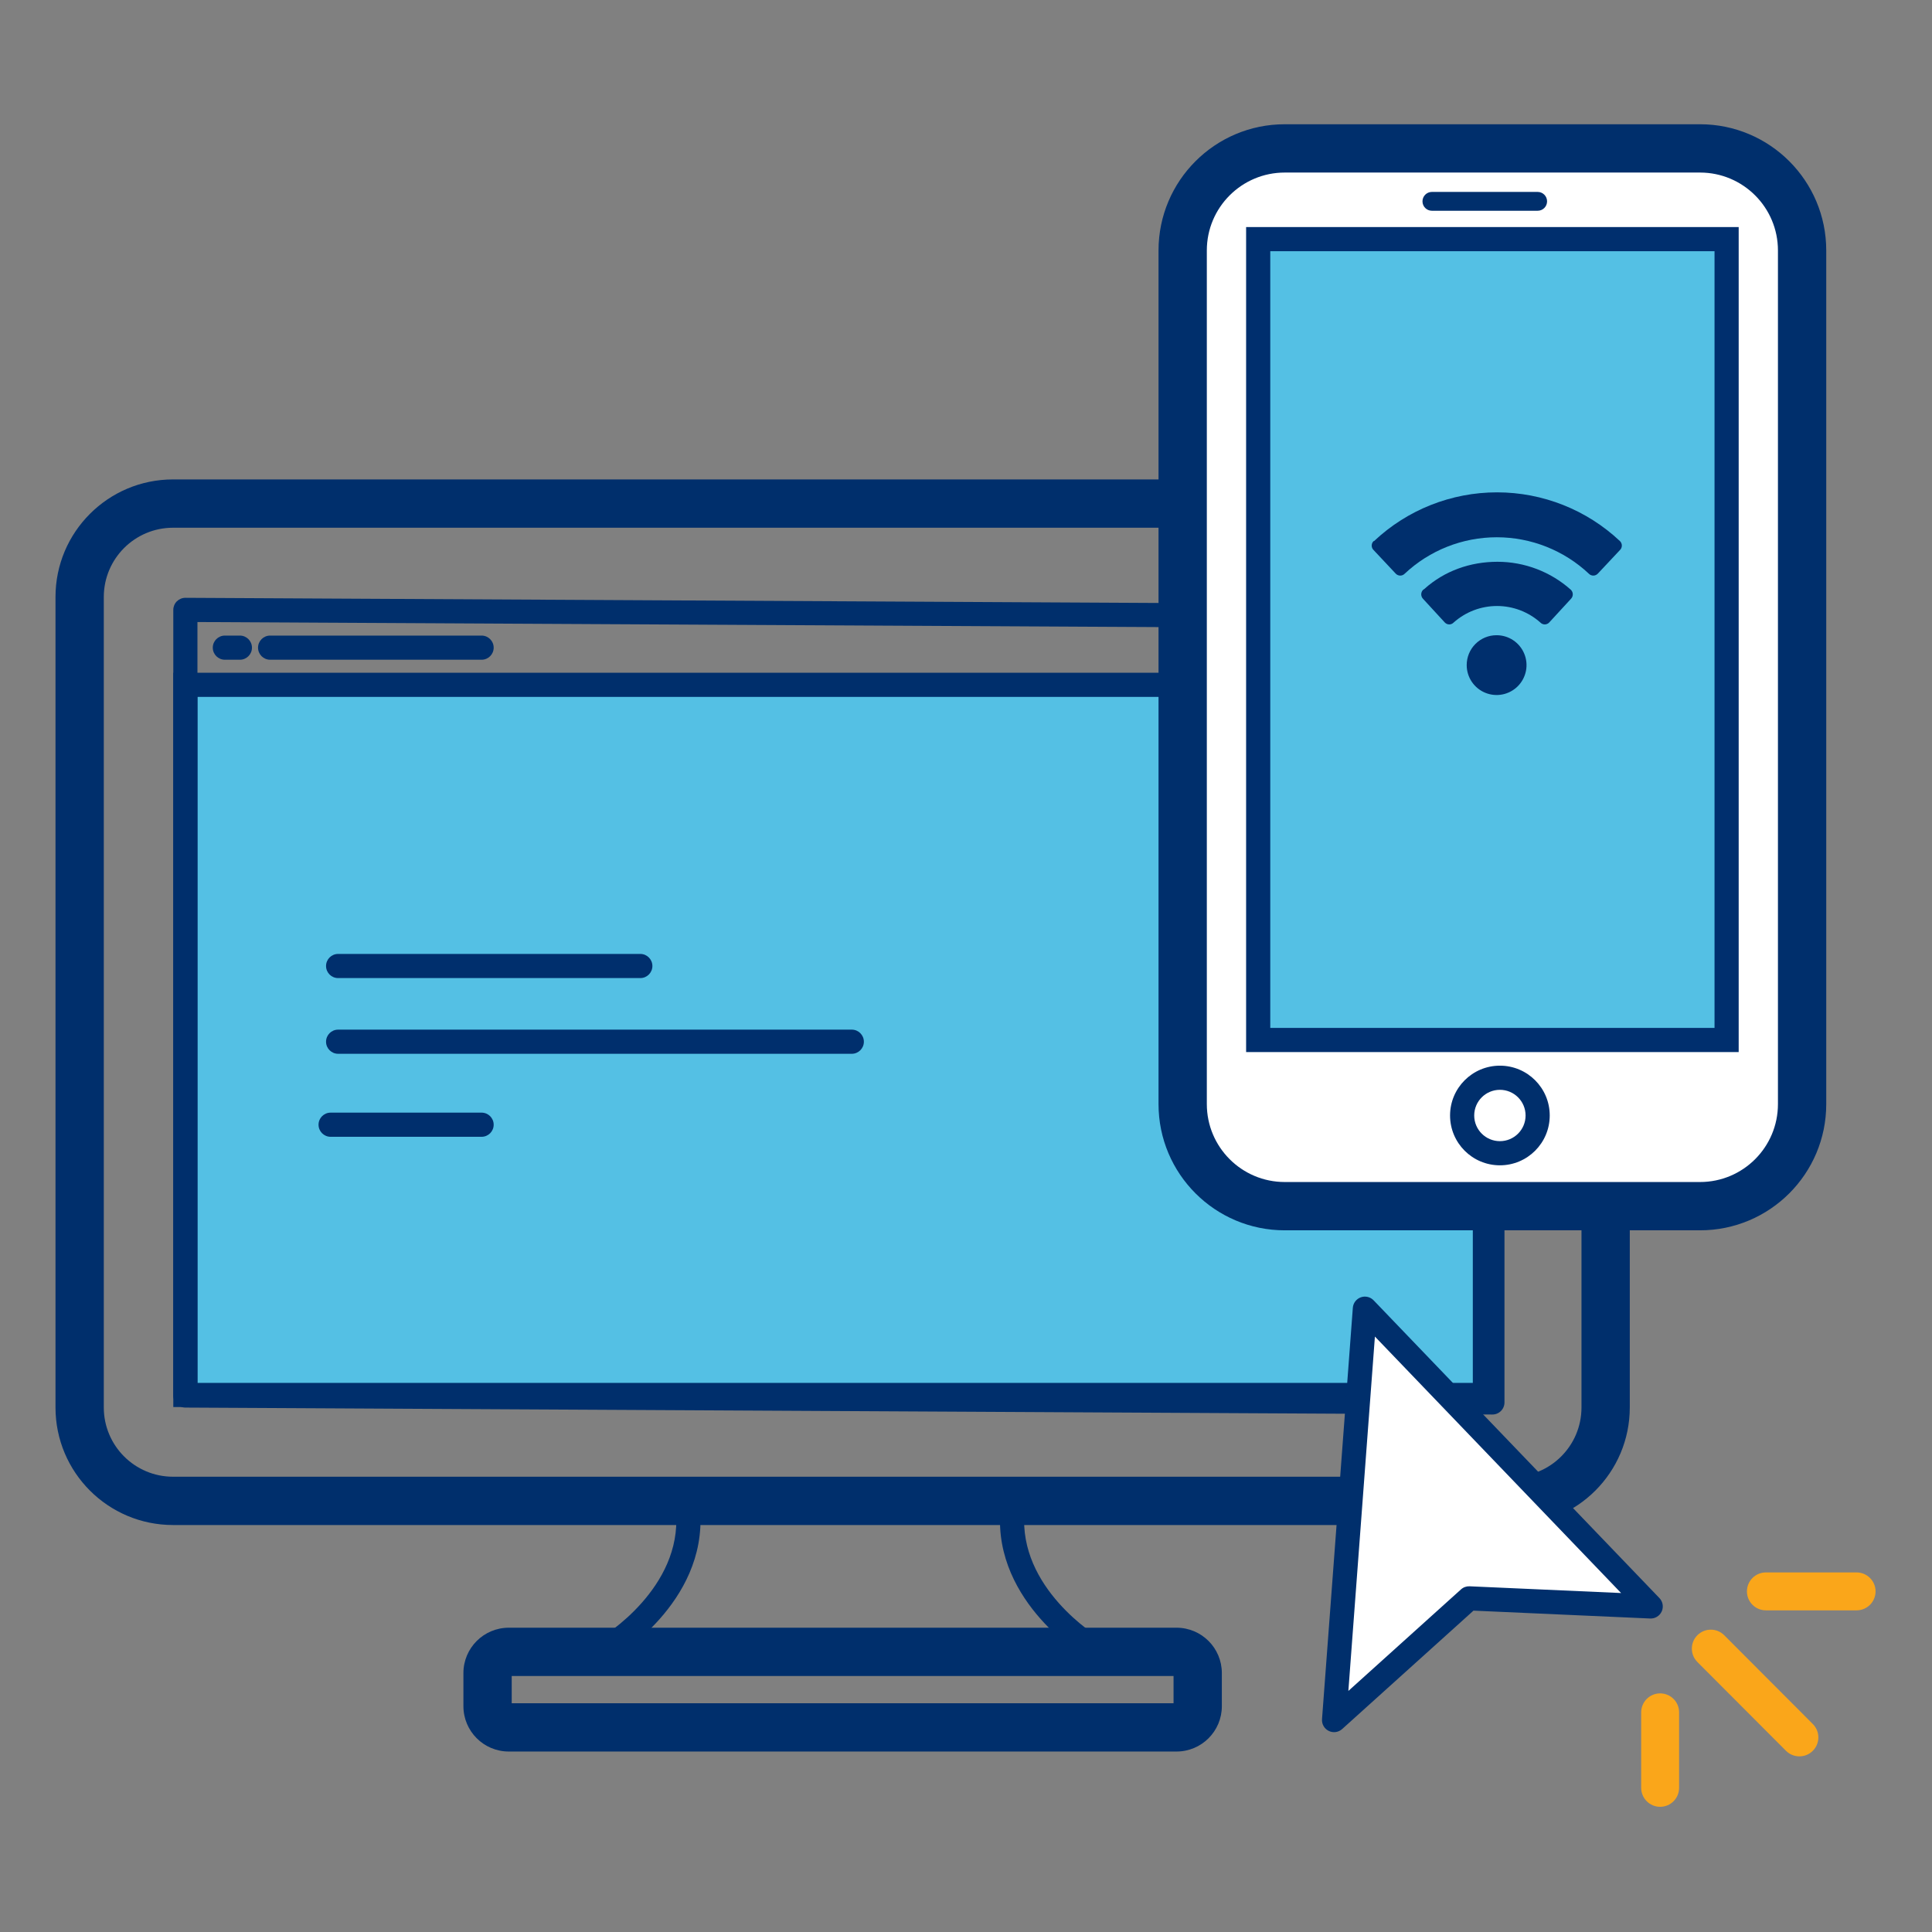 <svg width="80" height="80" viewBox="0 0 80 80" fill="none" xmlns="http://www.w3.org/2000/svg">
<rect x="0" y="0" width="80" height="80" fill="#808080" stroke="none"/>
<path d="M61.486 28.357H7.676V57.763H61.486V28.357Z" fill="#54C0E4"/>
<path fill-rule="evenodd" clip-rule="evenodd" d="M7.176 27.857H61.986V58.263H7.176V27.857ZM8.176 28.857V57.263H60.986V28.857H8.176Z" fill="#002F6C"/>
<path fill-rule="evenodd" clip-rule="evenodd" d="M7.323 24.899C7.418 24.806 7.546 24.753 7.679 24.754L61.799 25.041C62.074 25.043 62.297 25.266 62.297 25.541V58.072C62.297 58.206 62.244 58.333 62.149 58.427C62.055 58.521 61.927 58.573 61.794 58.572L7.673 58.285C7.398 58.284 7.176 58.06 7.176 57.785V25.254C7.176 25.121 7.229 24.993 7.323 24.899ZM8.176 25.757V57.288L61.297 57.57V26.038L8.176 25.757Z" fill="#002F6C"/>
<path fill-rule="evenodd" clip-rule="evenodd" d="M7.166 21.852C5.582 21.852 4.298 23.136 4.298 24.72V58.28C4.298 59.864 5.582 61.148 7.166 61.148H62.618C64.202 61.148 65.486 59.864 65.486 58.28V24.72C65.486 23.136 64.202 21.852 62.618 21.852H7.166ZM2.298 24.72C2.298 22.031 4.477 19.852 7.166 19.852H62.618C65.307 19.852 67.486 22.031 67.486 24.72V58.28C67.486 60.968 65.307 63.148 62.618 63.148H7.166C4.477 63.148 2.298 60.968 2.298 58.28V24.72Z" fill="#002F6C"/>
<path fill-rule="evenodd" clip-rule="evenodd" d="M21.189 69.4V70.527H48.594V69.4H21.189ZM19.189 69.278C19.189 68.241 20.03 67.4 21.067 67.4H48.717C49.754 67.4 50.594 68.241 50.594 69.278V70.649C50.594 71.686 49.754 72.527 48.717 72.527H21.067C20.03 72.527 19.189 71.686 19.189 70.649V69.278Z" fill="#002F6C"/>
<path fill-rule="evenodd" clip-rule="evenodd" d="M28.453 62.087C28.728 62.066 28.969 62.272 28.99 62.547C29.14 64.482 28.223 66.017 27.316 67.039C26.861 67.553 26.398 67.949 26.049 68.218C25.874 68.352 25.726 68.455 25.621 68.526C25.568 68.561 25.526 68.588 25.496 68.607C25.482 68.616 25.47 68.624 25.461 68.629L25.451 68.635L25.448 68.637L25.447 68.638C25.446 68.638 25.446 68.638 25.19 68.209L25.447 68.638C25.209 68.779 24.902 68.702 24.76 68.465C24.619 68.228 24.697 67.921 24.933 67.779C24.933 67.779 24.933 67.779 24.933 67.779L24.939 67.776L24.963 67.761C24.986 67.747 25.02 67.725 25.065 67.695C25.154 67.635 25.283 67.545 25.439 67.425C25.752 67.185 26.165 66.831 26.568 66.376C27.381 65.459 28.114 64.183 27.993 62.625C27.972 62.349 28.177 62.109 28.453 62.087Z" fill="#002F6C"/>
<path d="M42.42 62.626C42.443 62.35 42.237 62.109 41.962 62.088C41.687 62.066 41.446 62.271 41.424 62.546C41.269 64.482 42.185 66.017 43.09 67.039C43.545 67.553 44.008 67.949 44.357 68.218C44.532 68.352 44.68 68.455 44.785 68.526C44.837 68.561 44.88 68.588 44.909 68.607C44.924 68.616 44.946 68.63 44.955 68.635C45.192 68.776 45.504 68.702 45.645 68.465C45.787 68.227 45.709 67.921 45.472 67.779L45.442 67.761C45.42 67.747 45.386 67.725 45.341 67.695C45.252 67.635 45.123 67.545 44.967 67.425C44.655 67.185 44.242 66.831 43.839 66.376C43.027 65.46 42.296 64.183 42.42 62.626Z" fill="#002F6C"/>
<path d="M60.832 66.184L55.241 71.225L55.879 62.707L56.517 54.19L62.435 60.354L68.352 66.519L60.832 66.184Z" fill="white"/>
<path fill-rule="evenodd" clip-rule="evenodd" d="M56.348 53.719C56.534 53.652 56.741 53.701 56.878 53.843L68.713 66.173C68.855 66.321 68.892 66.539 68.808 66.726C68.724 66.912 68.534 67.028 68.33 67.019L61.014 66.693L55.576 71.596C55.424 71.733 55.204 71.764 55.021 71.674C54.837 71.584 54.727 71.391 54.742 71.187L56.018 54.152C56.033 53.955 56.162 53.786 56.348 53.719ZM56.932 55.344L55.833 70.018L60.497 65.813C60.594 65.725 60.723 65.679 60.854 65.685L67.126 65.964L56.932 55.344Z" fill="#002F6C"/>
<path fill-rule="evenodd" clip-rule="evenodd" d="M64.663 23.32L64.995 23.738C65.605 24.507 65.941 25.456 65.949 26.437C65.959 27.446 65.622 28.427 64.995 29.217L64.663 29.635L63.331 28.427L63.607 28.062C63.952 27.606 64.139 27.05 64.139 26.478C64.139 25.906 63.952 25.349 63.607 24.893L63.331 24.529L64.663 23.32ZM65.138 26.445C65.138 26.444 65.138 26.445 65.138 26.445V26.445Z" fill="#002F6C"/>
<path fill-rule="evenodd" clip-rule="evenodd" d="M61.337 25.365C61.556 25.274 61.798 25.25 62.031 25.297C62.264 25.343 62.478 25.457 62.646 25.625C62.815 25.794 62.929 26.008 62.975 26.241C63.022 26.474 62.998 26.716 62.907 26.935C62.816 27.155 62.662 27.343 62.464 27.475C62.267 27.607 62.034 27.677 61.797 27.677C61.478 27.677 61.172 27.55 60.947 27.325C60.721 27.1 60.595 26.794 60.595 26.475C60.595 26.238 60.665 26.005 60.797 25.808C60.929 25.61 61.117 25.456 61.337 25.365ZM61.836 26.277C61.797 26.27 61.756 26.273 61.719 26.289C61.682 26.304 61.651 26.33 61.629 26.363C61.607 26.396 61.595 26.435 61.595 26.475C61.595 26.529 61.616 26.58 61.654 26.618C61.692 26.656 61.743 26.677 61.797 26.677C61.837 26.677 61.876 26.665 61.909 26.643C61.942 26.621 61.968 26.589 61.983 26.552C61.998 26.516 62.002 26.475 61.995 26.436C61.987 26.397 61.968 26.361 61.939 26.333C61.911 26.304 61.875 26.285 61.836 26.277Z" fill="#002F6C"/>
<path fill-rule="evenodd" clip-rule="evenodd" d="M58.917 23.32L60.264 24.526L59.986 24.893C59.641 25.349 59.454 25.905 59.454 26.477C59.454 27.049 59.641 27.606 59.986 28.062L60.264 28.429L59.315 29.279L58.981 28.906L58.587 29.214C57.976 28.433 57.644 27.47 57.644 26.477C57.644 25.485 57.976 24.522 58.587 23.741L58.917 23.32Z" fill="#002F6C"/>
<path fill-rule="evenodd" clip-rule="evenodd" d="M56.977 21.344L58.284 22.579L57.972 22.941C57.124 23.924 56.658 25.18 56.658 26.479C56.658 27.777 57.124 29.033 57.972 30.016L58.284 30.378L57.355 31.256L57.011 30.893L56.635 31.222C55.487 29.909 54.854 28.223 54.854 26.479C54.854 24.734 55.487 23.049 56.635 21.735L56.977 21.344Z" fill="#002F6C"/>
<path fill-rule="evenodd" clip-rule="evenodd" d="M53.385 15.934H70.208V37.023H53.385V15.934ZM54.385 16.934V25.798C54.544 24.101 55.26 22.497 56.433 21.243C56.488 21.176 56.555 21.118 56.63 21.074C56.716 21.023 56.811 20.99 56.91 20.976C57.009 20.963 57.109 20.969 57.206 20.995C57.233 21.003 57.259 21.012 57.285 21.022H57.385L58.468 22.096C58.539 22.163 58.596 22.245 58.635 22.335C58.647 22.362 58.657 22.39 58.666 22.418L60.466 24.014L60.477 24.026C60.617 24.167 60.696 24.358 60.696 24.556C60.696 24.75 60.621 24.937 60.488 25.077C60.142 25.462 59.951 25.961 59.951 26.479C59.951 26.994 60.141 27.491 60.483 27.875C60.548 27.94 60.6 28.017 60.637 28.101C60.677 28.194 60.698 28.295 60.698 28.397C60.698 28.498 60.677 28.599 60.637 28.692C60.596 28.786 60.536 28.869 60.462 28.939L60.122 28.572L60.455 28.945L59.487 29.811C59.422 29.875 59.345 29.927 59.261 29.964C59.168 30.005 59.067 30.026 58.965 30.026C58.864 30.026 58.763 30.005 58.669 29.964C58.576 29.924 58.492 29.864 58.423 29.789L58.79 29.449L58.418 29.783C57.607 28.879 57.159 27.708 57.159 26.494C57.159 26.067 57.215 25.645 57.322 25.238C57.212 25.65 57.154 26.077 57.154 26.51C57.154 27.756 57.627 28.954 58.476 29.864C58.543 29.93 58.597 30.008 58.635 30.095C58.675 30.188 58.697 30.289 58.697 30.39C58.697 30.492 58.675 30.593 58.635 30.686C58.594 30.779 58.535 30.862 58.462 30.931C58.461 30.931 58.46 30.932 58.46 30.933L57.51 31.827C57.442 31.893 57.362 31.946 57.275 31.983C57.184 32.021 57.086 32.04 56.987 32.04C56.889 32.04 56.791 32.021 56.7 31.983C56.609 31.945 56.527 31.889 56.457 31.819L56.447 31.81C55.266 30.553 54.545 28.943 54.385 27.239V36.023H69.208V27.223C69.049 28.927 68.327 30.537 67.145 31.794L67.134 31.806L67.122 31.817C66.981 31.949 66.795 32.022 66.602 32.022C66.409 32.022 66.223 31.949 66.081 31.817L66.078 31.814L65.121 30.905C65.051 30.835 64.995 30.753 64.957 30.662C64.92 30.571 64.9 30.473 64.9 30.375C64.9 30.276 64.92 30.178 64.957 30.087C64.994 30 65.047 29.919 65.113 29.852C65.968 28.943 66.445 27.742 66.445 26.494C66.445 25.331 66.031 24.209 65.282 23.326L65.281 23.327C66.025 24.213 66.434 25.334 66.434 26.494C66.434 27.708 65.986 28.879 65.175 29.783L65.167 29.793L65.158 29.802C65.089 29.872 65.006 29.927 64.915 29.965C64.824 30.003 64.726 30.022 64.628 30.022C64.529 30.022 64.432 30.003 64.341 29.965C64.255 29.93 64.178 29.879 64.111 29.815L63.135 28.943L63.124 28.932C62.984 28.79 62.906 28.599 62.906 28.401C62.906 28.207 62.98 28.022 63.112 27.881C63.455 27.495 63.644 26.996 63.644 26.479C63.644 26.045 63.511 25.624 63.266 25.271L63.116 25.119C62.976 24.978 62.898 24.787 62.898 24.588C62.898 24.39 62.976 24.199 63.116 24.057L63.13 24.072L63.139 24.037L63.139 24.035L63.223 23.699L63.353 23.844L64.104 23.173C64.244 23.04 64.43 22.966 64.624 22.966C64.747 22.966 64.866 22.996 64.973 23.052V22.937C64.968 22.925 64.962 22.913 64.957 22.902C64.92 22.811 64.9 22.713 64.9 22.614C64.9 22.516 64.92 22.418 64.957 22.327C64.995 22.236 65.051 22.154 65.121 22.084L65.973 21.238V21.291L66.081 21.188C66.223 21.056 66.409 20.983 66.602 20.983C66.795 20.983 66.981 21.056 67.122 21.188L67.134 21.199L67.145 21.211C68.327 22.468 69.049 24.078 69.208 25.782V16.934H54.385ZM66.008 22.637C66.933 23.706 67.445 25.075 67.445 26.494C67.445 27.918 66.93 29.29 66.001 30.361L66.588 30.919C67.653 29.697 68.242 28.129 68.242 26.502C68.242 24.876 67.653 23.308 66.588 22.086L66.008 22.637ZM64.012 24.597L64.598 24.073C65.138 24.762 65.434 25.614 65.434 26.494C65.434 27.373 65.139 28.224 64.601 28.912L64.001 28.375C64.417 27.833 64.644 27.166 64.644 26.479C64.644 25.797 64.421 25.136 64.012 24.597ZM63.67 28.392L63.852 28.554C63.846 28.56 63.841 28.567 63.835 28.573L63.661 28.401L63.67 28.392ZM63.658 28.38L63.479 28.221L63.65 28.39L63.658 28.38ZM64.617 29.265L64.785 29.077C64.793 29.083 64.8 29.09 64.807 29.097L64.628 29.275L64.617 29.265ZM64.608 29.275L64.452 29.449L64.619 29.284L64.608 29.275ZM58.514 23.117C58.553 23.086 58.596 23.06 58.641 23.038V22.912C58.639 22.917 58.637 22.922 58.635 22.926C58.604 22.996 58.564 23.06 58.514 23.117ZM58.976 24.097C58.448 24.782 58.159 25.624 58.159 26.494C58.159 27.373 58.454 28.224 58.992 28.912L59.596 28.371C59.179 27.831 58.951 27.166 58.951 26.479C58.951 25.834 59.152 25.208 59.522 24.686L58.976 24.097ZM57.027 22.076C55.949 23.302 55.351 24.881 55.351 26.518C55.351 28.143 55.939 29.71 57.002 30.932L57.592 30.376C56.667 29.304 56.154 27.932 56.154 26.51C56.154 25.086 56.668 23.713 57.596 22.64L57.027 22.076ZM61.587 25.81C61.565 25.817 61.544 25.825 61.523 25.834C61.436 25.87 61.357 25.924 61.292 25.991C61.226 26.058 61.175 26.138 61.14 26.226C61.106 26.314 61.09 26.407 61.092 26.501L61.092 26.514C61.092 26.654 61.134 26.79 61.211 26.906C61.288 27.021 61.398 27.112 61.527 27.165C61.656 27.218 61.797 27.232 61.934 27.205C62.071 27.178 62.196 27.111 62.294 27.012C62.393 26.914 62.46 26.788 62.487 26.652C62.514 26.515 62.501 26.374 62.447 26.245C62.394 26.116 62.304 26.006 62.188 25.929C62.072 25.851 61.936 25.81 61.797 25.81H61.587ZM62.297 24.885V24.778L61.797 24.778C61.569 24.778 61.344 24.824 61.134 24.912C60.924 25.001 60.734 25.13 60.575 25.293C60.416 25.456 60.292 25.65 60.209 25.862C60.127 26.072 60.087 26.296 60.092 26.521C60.094 26.856 60.193 27.183 60.38 27.461C60.567 27.741 60.833 27.96 61.144 28.089C61.456 28.218 61.798 28.252 62.129 28.186C62.46 28.12 62.763 27.958 63.002 27.72C63.24 27.481 63.402 27.177 63.468 26.847C63.534 26.516 63.5 26.174 63.371 25.862C63.242 25.551 63.024 25.285 62.743 25.097C62.605 25.005 62.454 24.933 62.297 24.885Z" fill="#002F6C"/>
<path d="M70.394 6.145H53.199C50.865 6.145 48.972 8.037 48.972 10.371V45.718C48.972 48.053 50.865 49.945 53.199 49.945H70.394C72.728 49.945 74.621 48.053 74.621 45.718V10.371C74.621 8.037 72.728 6.145 70.394 6.145Z" fill="white"/>
<path fill-rule="evenodd" clip-rule="evenodd" d="M53.199 7.145C51.417 7.145 49.972 8.589 49.972 10.371V45.718C49.972 47.5 51.417 48.945 53.199 48.945H70.394C72.176 48.945 73.621 47.5 73.621 45.718V10.371C73.621 8.589 72.176 7.145 70.394 7.145H53.199ZM47.972 10.371C47.972 7.485 50.312 5.145 53.199 5.145H70.394C73.281 5.145 75.621 7.485 75.621 10.371V45.718C75.621 48.605 73.281 50.945 70.394 50.945H53.199C50.312 50.945 47.972 48.605 47.972 45.718V10.371Z" fill="#002F6C"/>
<path d="M71.495 9.902H52.099V43.064H71.495V9.902Z" fill="#54C0E4"/>
<path fill-rule="evenodd" clip-rule="evenodd" d="M51.599 9.402H71.995V43.564H51.599V9.402ZM52.599 10.402V42.564H70.995V10.402H52.599Z" fill="#002F6E"/>
<path d="M60.733 27.541C60.733 27.786 60.806 28.026 60.942 28.229C61.079 28.433 61.272 28.592 61.499 28.685C61.725 28.779 61.975 28.803 62.215 28.755C62.455 28.707 62.676 28.588 62.849 28.415C63.022 28.241 63.139 28.02 63.187 27.779C63.234 27.539 63.209 27.29 63.114 27.064C63.02 26.837 62.86 26.645 62.656 26.509C62.452 26.374 62.212 26.302 61.967 26.303C61.804 26.303 61.644 26.335 61.494 26.397C61.344 26.459 61.208 26.551 61.093 26.666C60.978 26.781 60.888 26.917 60.826 27.067C60.764 27.218 60.733 27.378 60.733 27.541Z" fill="#002F6D"/>
<path d="M58.924 24.426C58.877 24.476 58.85 24.542 58.85 24.611C58.85 24.679 58.877 24.745 58.924 24.795L59.828 25.778C59.852 25.802 59.88 25.822 59.911 25.835C59.943 25.849 59.976 25.856 60.01 25.856C60.044 25.856 60.078 25.849 60.109 25.835C60.14 25.822 60.169 25.802 60.192 25.778C60.686 25.337 61.325 25.093 61.988 25.093C62.65 25.093 63.289 25.337 63.784 25.778C63.807 25.802 63.835 25.822 63.866 25.835C63.898 25.849 63.931 25.856 63.965 25.856C63.999 25.856 64.033 25.849 64.064 25.835C64.096 25.822 64.124 25.802 64.147 25.778L65.051 24.795C65.099 24.745 65.126 24.679 65.126 24.611C65.126 24.542 65.099 24.476 65.051 24.426C64.215 23.677 63.131 23.262 62.007 23.262C60.884 23.262 59.818 23.635 58.982 24.385L58.924 24.426Z" fill="#002F6D"/>
<path d="M56.876 22.407C56.851 22.431 56.832 22.46 56.819 22.491C56.806 22.523 56.799 22.557 56.799 22.591C56.799 22.625 56.806 22.659 56.819 22.691C56.832 22.723 56.851 22.751 56.876 22.775L57.799 23.758C57.823 23.782 57.851 23.801 57.883 23.814C57.914 23.827 57.947 23.834 57.981 23.834C58.015 23.834 58.048 23.827 58.08 23.814C58.111 23.801 58.139 23.782 58.163 23.758C59.196 22.787 60.56 22.247 61.978 22.247C63.396 22.247 64.76 22.787 65.793 23.758C65.817 23.782 65.845 23.801 65.876 23.814C65.908 23.827 65.941 23.834 65.975 23.834C66.009 23.834 66.042 23.827 66.073 23.814C66.105 23.801 66.133 23.782 66.157 23.758L67.08 22.775C67.105 22.751 67.124 22.723 67.137 22.691C67.15 22.659 67.157 22.625 67.157 22.591C67.157 22.557 67.15 22.523 67.137 22.491C67.124 22.46 67.105 22.431 67.08 22.407C65.702 21.109 63.881 20.387 61.988 20.387C60.095 20.387 58.273 21.109 56.895 22.407L56.876 22.407Z" fill="#002F6D"/>
<path d="M62.108 47.753C62.971 47.753 63.671 47.053 63.671 46.19C63.671 45.327 62.971 44.627 62.108 44.627C61.244 44.627 60.544 45.327 60.544 46.19C60.544 47.053 61.244 47.753 62.108 47.753Z" fill="white"/>
<path fill-rule="evenodd" clip-rule="evenodd" d="M62.108 45.127C61.52 45.127 61.044 45.603 61.044 46.19C61.044 46.777 61.52 47.253 62.108 47.253C62.695 47.253 63.171 46.777 63.171 46.19C63.171 45.603 62.695 45.127 62.108 45.127ZM60.044 46.19C60.044 45.051 60.968 44.127 62.108 44.127C63.247 44.127 64.171 45.051 64.171 46.19C64.171 47.33 63.247 48.253 62.108 48.253C60.968 48.253 60.044 47.33 60.044 46.19Z" fill="#002F6C"/>
<path fill-rule="evenodd" clip-rule="evenodd" d="M58.902 8.337C58.902 8.122 59.077 7.947 59.292 7.947H63.671C63.886 7.947 64.061 8.122 64.061 8.337C64.061 8.553 63.886 8.727 63.671 8.727H59.292C59.077 8.727 58.902 8.553 58.902 8.337Z" fill="#002F6C"/>
<path fill-rule="evenodd" clip-rule="evenodd" d="M10.685 26.818C10.685 26.542 10.909 26.318 11.185 26.318H19.942C20.218 26.318 20.442 26.542 20.442 26.818C20.442 27.095 20.218 27.318 19.942 27.318H11.185C10.909 27.318 10.685 27.095 10.685 26.818Z" fill="#002F6C"/>
<path fill-rule="evenodd" clip-rule="evenodd" d="M8.811 26.818C8.811 26.542 9.035 26.318 9.311 26.318H9.933C10.209 26.318 10.433 26.542 10.433 26.818C10.433 27.095 10.209 27.318 9.933 27.318H9.311C9.035 27.318 8.811 27.095 8.811 26.818Z" fill="#002F6C"/>
<path fill-rule="evenodd" clip-rule="evenodd" d="M13.501 40C13.501 39.724 13.724 39.5 14.001 39.5H26.514C26.79 39.5 27.014 39.724 27.014 40C27.014 40.276 26.79 40.5 26.514 40.5H14.001C13.724 40.5 13.501 40.276 13.501 40Z" fill="#002F6D"/>
<path fill-rule="evenodd" clip-rule="evenodd" d="M13.501 43.135C13.501 42.859 13.724 42.635 14.001 42.635H35.271C35.547 42.635 35.771 42.859 35.771 43.135C35.771 43.411 35.547 43.635 35.271 43.635H14.001C13.724 43.635 13.501 43.411 13.501 43.135Z" fill="#002F6D"/>
<path fill-rule="evenodd" clip-rule="evenodd" d="M13.19 46.572C13.19 46.296 13.413 46.072 13.69 46.072H19.942C20.218 46.072 20.442 46.296 20.442 46.572C20.442 46.848 20.218 47.072 19.942 47.072H13.69C13.413 47.072 13.19 46.848 13.19 46.572Z" fill="#002F6D"/>
<path fill-rule="evenodd" clip-rule="evenodd" d="M70.286 67.71C70.593 67.404 71.09 67.404 71.396 67.711L75.065 71.388C75.371 71.695 75.371 72.192 75.064 72.498C74.757 72.804 74.26 72.803 73.954 72.497L70.285 68.82C69.979 68.513 69.979 68.016 70.286 67.71Z" fill="#FAA61A"/>
<path fill-rule="evenodd" clip-rule="evenodd" d="M72.337 65.896C72.337 65.463 72.688 65.111 73.121 65.111H76.878C77.311 65.111 77.663 65.463 77.663 65.896C77.663 66.33 77.311 66.681 76.878 66.681H73.121C72.688 66.681 72.337 66.33 72.337 65.896Z" fill="#FAA61A"/>
<path fill-rule="evenodd" clip-rule="evenodd" d="M68.743 70.119C69.177 70.119 69.528 70.471 69.528 70.904V74.031C69.528 74.464 69.177 74.816 68.743 74.816C68.31 74.816 67.958 74.464 67.958 74.031V70.904C67.958 70.471 68.31 70.119 68.743 70.119Z" fill="#FAA61A"/>
</svg>
